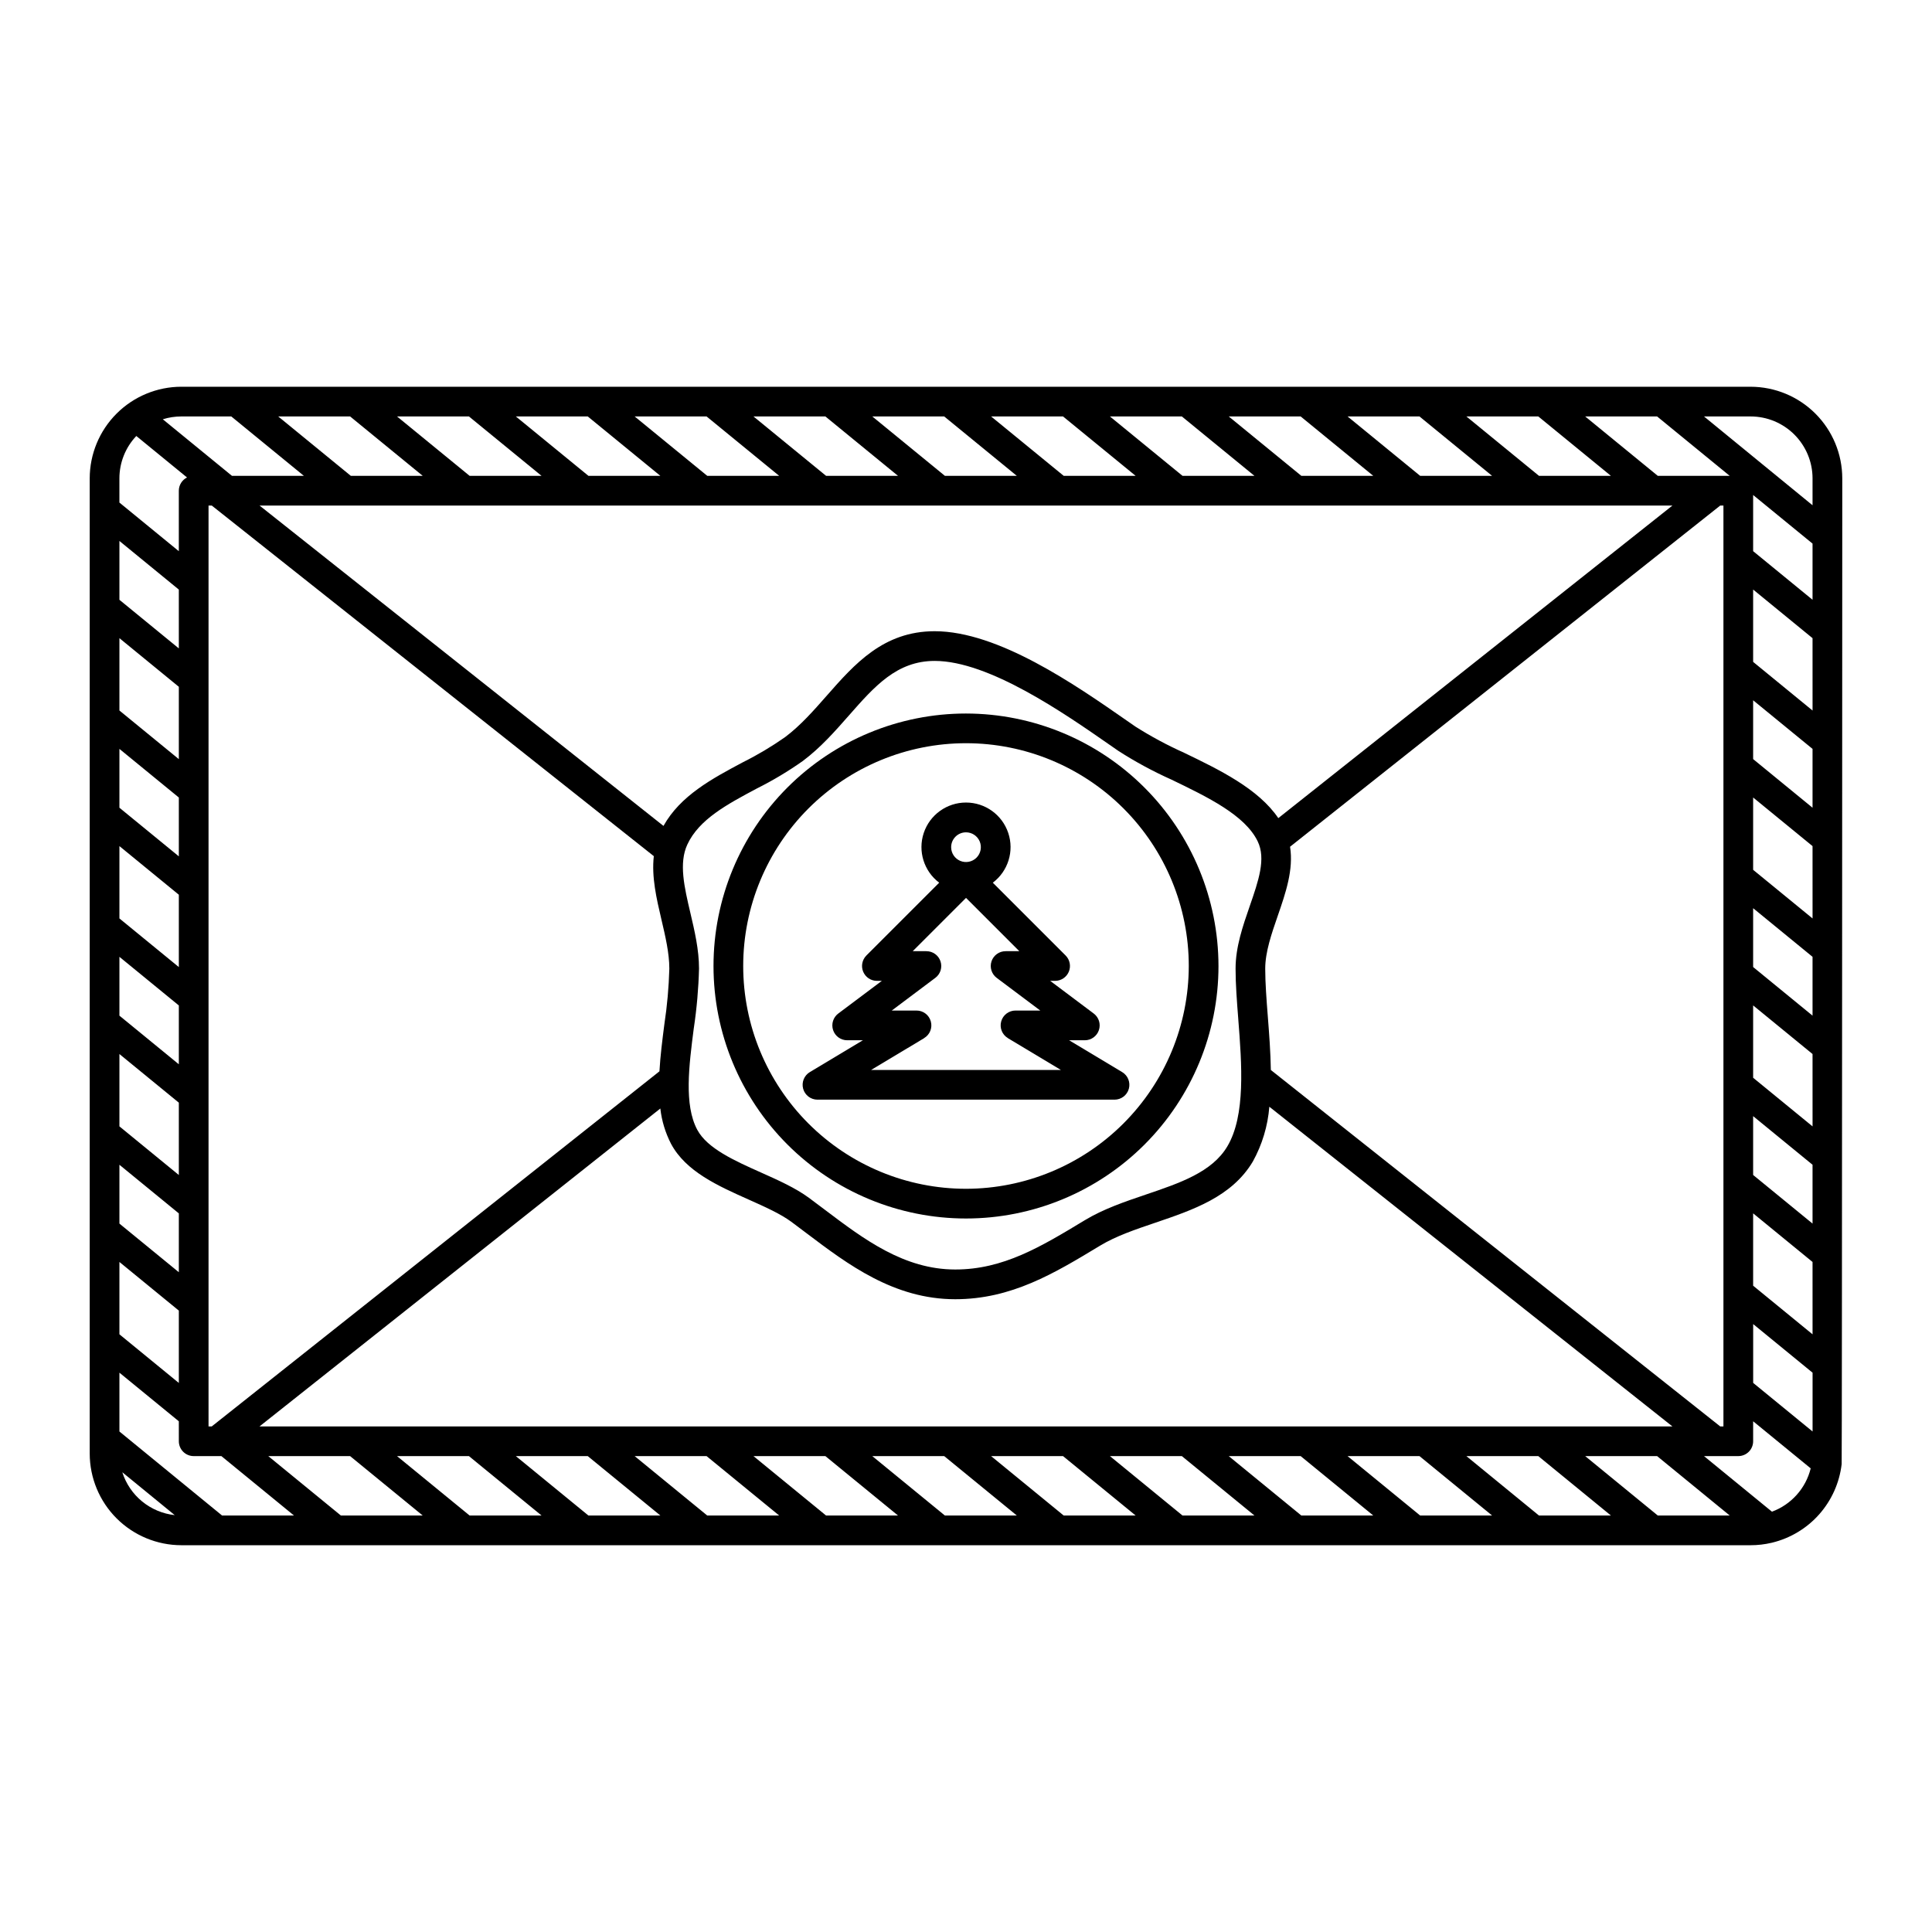 <?xml version="1.0" encoding="UTF-8"?>
<!-- Uploaded to: ICON Repo, www.svgrepo.com, Generator: ICON Repo Mixer Tools -->
<svg fill="#000000" width="800px" height="800px" version="1.1" viewBox="144 144 512 512" xmlns="http://www.w3.org/2000/svg">
 <g>
  <path d="m607.94 246.49h-415.88c-6.438 0.008-12.609 2.57-17.164 7.121-4.555 4.555-7.113 10.727-7.121 17.164v258.44c0.008 6.438 2.566 12.609 7.121 17.164 4.555 4.551 10.727 7.113 17.164 7.121h415.88c1.879 0 3.754-0.219 5.582-0.652 0.047-0.008 0.09-0.02 0.137-0.031h-0.004c4.824-1.176 9.176-3.797 12.465-7.516 3.289-3.723 5.359-8.359 5.938-13.289 0.109-0.953 0.164-261.23 0.164-261.23v-0.004c-0.008-6.438-2.566-12.609-7.117-17.16-4.555-4.555-10.727-7.113-17.164-7.125zm0.668 263.99v-15.586l15.742 12.883v15.582zm-432.96 12.883v-15.59l15.742 12.883 0.004 5.289c0 1.047 0.414 2.047 1.152 2.785s1.738 1.152 2.781 1.152h7.34l19.242 15.742-19.055 0.004zm376.2-253.26-19.242-15.742h19.059l19.242 15.742zm-12.43 0h-19.059l-19.242-15.742h19.059zm-31.488 0h-19.059l-19.242-15.742h19.059zm-31.488 0h-19.059l-19.242-15.742h19.059zm-31.488 0h-19.059l-19.242-15.742h19.059zm-31.488 0h-19.059l-19.242-15.742h19.059zm-31.488 0h-19.059l-19.242-15.742h19.059zm-31.488 0h-19.059l-19.242-15.742h19.059zm-31.488 0h-19.059l-19.242-15.742h19.059zm-31.488 0h-19.059l-19.242-15.742h19.059zm-31.488 0h-19.055l-19.242-15.742h19.055zm331.19 7.871-104.45 82.836c-5.312-7.824-15.68-12.84-24.945-17.309-4.481-2.008-8.812-4.336-12.957-6.969l-2.367-1.645c-13.516-9.402-33.949-23.609-50.801-23.609-13.578 0-21.234 8.703-28.633 17.121-3.41 3.879-6.938 7.891-11.012 10.949-3.551 2.492-7.281 4.715-11.164 6.648-8.156 4.344-16.57 8.832-21.059 16.879l-107.05-84.902zm-115.06 136.13c0.93 11.945 1.98 25.484-2.898 33.695-4.051 6.824-12.574 9.715-21.602 12.773-5.527 1.875-11.242 3.812-16.156 6.789l-0.137 0.082c-11.531 6.969-21.484 12.988-34.203 12.988-13.609 0-24.262-8.047-34.566-15.832-1.41-1.066-2.809-2.121-4.211-3.156-3.566-2.629-8.211-4.707-12.703-6.711-7-3.129-14.238-6.359-16.898-11.328-3.535-6.602-2.203-16.957-0.914-26.969h0.004c0.781-5.211 1.242-10.465 1.375-15.734 0-5.019-1.168-9.98-2.293-14.773-1.594-6.777-3.102-13.18-0.801-18.125 3.106-6.684 10.551-10.652 18.438-14.855 4.242-2.121 8.316-4.562 12.188-7.301 4.723-3.543 8.52-7.871 12.195-12.047 6.816-7.754 12.707-14.449 22.73-14.449 14.387 0 34.367 13.895 46.305 22.199l2.387 1.656c4.477 2.875 9.16 5.41 14.016 7.586 9.586 4.625 19.5 9.402 22.879 16.359 2.246 4.625 0.23 10.445-2.102 17.18-1.844 5.324-3.75 10.824-3.75 16.57-0.004 4.129 0.348 8.633 0.719 13.402zm-272.04 107.91h-0.852v-244.04h0.852l117.15 92.91c-0.621 5.527 0.715 11.254 2.027 16.84 1.023 4.356 2.086 8.863 2.086 12.973v0.004c-0.137 4.93-0.574 9.852-1.316 14.73-0.535 4.164-1.074 8.375-1.305 12.48zm-8.723-206.18-15.746-12.883v-15.59l15.742 12.883zm0 10.172v19.172l-15.746-12.887v-19.172zm0 29.344v15.59l-15.746-12.887v-15.59zm0 25.762v19.172l-15.746-12.887v-19.172zm0 29.344v15.59l-15.746-12.887v-15.59zm0 25.762v19.172l-15.746-12.891v-19.168zm0 29.344v15.59l-15.746-12.887v-15.59zm0 25.762v19.172l-15.746-12.891v-19.172zm23.707 38.562h21.684l19.242 15.742-21.684 0.004zm34.117 0h19.059l19.242 15.742-19.062 0.004zm31.488 0h19.059l19.242 15.742-19.062 0.004zm31.488 0h19.059l19.242 15.742-19.062 0.004zm31.488 0h19.059l19.242 15.742-19.062 0.004zm31.488 0h19.059l19.242 15.742-19.062 0.004zm31.488 0h19.059l19.242 15.742-19.062 0.004zm31.488 0h19.059l19.242 15.742-19.062 0.004zm31.488 0h19.059l19.242 15.742-19.062 0.004zm31.488 0h19.059l19.242 15.742-19.062 0.004zm31.488 0h19.059l19.242 15.742-19.062 0.004zm31.488 0h19.059l19.238 15.742-19.059 0.004zm-351.32-7.871 106.22-84.25c0.367 3.266 1.332 6.438 2.836 9.359 3.93 7.344 12.418 11.137 20.625 14.801 4.301 1.922 8.363 3.738 11.242 5.859 1.379 1.012 2.754 2.055 4.133 3.102 10.809 8.168 23.066 17.422 39.312 17.422 14.914 0 26.262-6.863 38.277-14.129l0.137-0.082c4.184-2.527 9.25-4.246 14.613-6.066 9.98-3.387 20.301-6.887 25.84-16.211v0.004c2.477-4.477 3.969-9.43 4.375-14.531l106.82 84.723zm387.95-244.04v244.04h-0.852l-119.09-94.457c-0.074-4.723-0.438-9.496-0.793-14.059-0.359-4.613-0.695-8.969-0.695-12.793 0-4.418 1.688-9.285 3.316-13.992 2.094-6.051 4.231-12.262 3.266-18.32l114-90.414zm-17.398-7.871-19.242-15.742h19.059l19.242 15.742zm25.27 214.62v-19.172l15.742 12.883 0.004 19.176zm0-29.344v-15.59l15.742 12.883v15.59zm0-25.762v-19.172l15.742 12.883 0.004 19.176zm0-29.344v-15.59l15.742 12.883v15.59zm0-25.762v-19.168l15.742 12.883 0.004 19.172zm0-29.344v-15.586l15.742 12.883v15.59zm0-25.762v-19.168l15.742 12.883 0.004 19.176zm0-29.344v-14.879l15.742 12.879v14.883zm15.742-19.285v7.125l-28.766-23.539h12.355c4.352 0.004 8.523 1.734 11.602 4.812 3.074 3.078 4.809 7.25 4.812 11.598zm-419.05-16.414 19.242 15.742h-19.059l-18.328-14.992c1.59-0.5 3.246-0.75 4.91-0.75zm-25.168 5.18 13.445 10.996v-0.004c-1.332 0.66-2.176 2.019-2.18 3.508v16.027l-15.746-12.887v-6.41c0.004-4.18 1.605-8.199 4.484-11.234zm-3.711 274.62 13.895 11.363c-3.168-0.344-6.168-1.602-8.637-3.621-2.465-2.016-4.293-4.707-5.258-7.742zm437.17 10.449-18.004-14.73h9.09c1.043 0 2.043-0.414 2.781-1.152s1.152-1.738 1.152-2.785v-5.293l15.254 12.48v0.004c-1.309 5.293-5.156 9.59-10.273 11.477z"/>
  <path d="m400 333.09c-17.746 0-34.766 7.051-47.316 19.598-12.547 12.551-19.598 29.57-19.598 47.316s7.051 34.766 19.598 47.312c12.551 12.547 29.57 19.598 47.316 19.598s34.766-7.051 47.312-19.598 19.598-29.566 19.598-47.312c-0.02-17.742-7.074-34.75-19.621-47.293-12.543-12.543-29.551-19.602-47.289-19.621zm0 125.95c-15.66 0-30.676-6.219-41.75-17.293-11.07-11.07-17.293-26.09-17.293-41.746 0-15.66 6.223-30.676 17.293-41.75 11.074-11.07 26.09-17.293 41.75-17.293 15.656 0 30.676 6.223 41.746 17.293 11.074 11.074 17.293 26.09 17.293 41.75-0.02 15.652-6.242 30.66-17.312 41.727-11.066 11.07-26.074 17.293-41.727 17.312z"/>
  <path d="m427.33 419.68h4.16c1.691 0 3.195-1.086 3.731-2.691 0.539-1.609-0.016-3.379-1.371-4.394l-11.543-8.66h1.309c1.594 0 3.027-0.957 3.637-2.43 0.609-1.469 0.273-3.164-0.852-4.289l-19.297-19.293c4.059-3.055 5.707-8.363 4.094-13.18-1.609-4.816-6.117-8.062-11.195-8.062s-9.59 3.246-11.199 8.062c-1.609 4.816 0.039 10.125 4.094 13.18l-19.297 19.293h0.004c-1.129 1.125-1.465 2.82-0.855 4.289 0.609 1.473 2.043 2.43 3.637 2.43h1.312l-11.547 8.66c-1.355 1.016-1.906 2.785-1.371 4.394 0.535 1.605 2.039 2.691 3.734 2.691h4.16l-14.055 8.434h-0.004c-1.516 0.91-2.242 2.719-1.77 4.426 0.473 1.703 2.027 2.883 3.793 2.883h78.723c1.77 0 3.32-1.18 3.793-2.883 0.473-1.707-0.25-3.516-1.77-4.426zm-27.328-55.105c1.59 0 3.027 0.961 3.637 2.43 0.605 1.473 0.27 3.164-0.855 4.289s-2.816 1.465-4.289 0.855c-1.473-0.609-2.43-2.047-2.43-3.637 0-2.176 1.762-3.938 3.938-3.938zm-25.148 62.977 14.059-8.434-0.008-0.012h-0.004c1.523-0.902 2.25-2.715 1.777-4.418-0.469-1.707-2.023-2.887-3.793-2.883h-6.562l11.543-8.66v0.004c1.355-1.012 1.914-2.785 1.375-4.391-0.535-1.609-2.043-2.688-3.738-2.68v-0.016h-3.613l14.113-14.113 14.113 14.113h-3.617v0.016c-1.691-0.008-3.199 1.07-3.738 2.68-0.535 1.605 0.02 3.379 1.379 4.391l11.543 8.656h-6.562c-1.77-0.004-3.324 1.176-3.797 2.883-0.473 1.703 0.258 3.516 1.777 4.418l-0.008 0.012 14.059 8.434z"/>
 </g>
</svg>